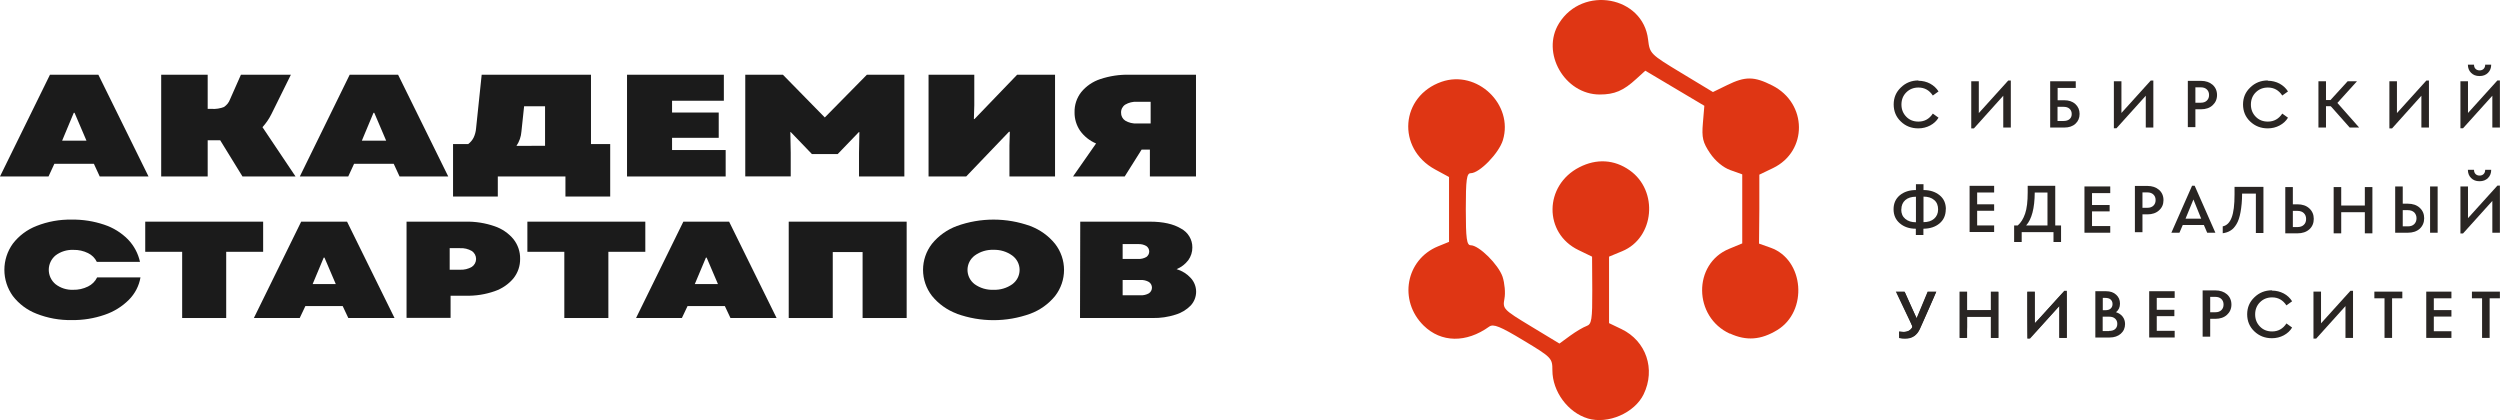 <svg width="244" height="41" viewBox="0 0 244 41" fill="none" xmlns="http://www.w3.org/2000/svg">
<path d="M4.876 7.294H9.601L14.494 17.221H9.732L9.163 15.987H5.306L4.736 17.221H0L4.876 7.294ZM8.44 13.731L7.275 11.008H7.201L6.063 13.731H8.44Z" fill="#1B1B1B"/>
<path d="M15.732 7.294H20.27V10.627H20.665C21.071 10.655 21.478 10.592 21.855 10.443C22.128 10.267 22.336 10.009 22.447 9.707L23.514 7.294H28.39L26.497 11.123C26.265 11.59 25.97 12.024 25.618 12.413L28.843 17.221H23.665L21.491 13.689H20.27V17.221H15.732V7.294Z" fill="#1B1B1B"/>
<path d="M34.129 7.294H38.854L43.747 17.221H38.996L38.427 15.987H34.558L33.989 17.221H29.264L34.129 7.294ZM37.69 13.731L36.528 11.008H36.454L35.316 13.731H37.69Z" fill="#1B1B1B"/>
<path d="M44.217 14.059H45.697C45.918 13.893 46.098 13.679 46.223 13.434C46.359 13.149 46.441 12.842 46.465 12.528L47.012 7.294H57.68V14.059H59.556V19.18H55.187V17.221H48.586V19.18H44.217V14.059ZM53.197 14.229V10.373H51.153L50.891 12.838C50.855 13.338 50.687 13.82 50.405 14.238L53.197 14.229Z" fill="#1B1B1B"/>
<path d="M61.198 7.294H70.648V9.832H65.593V10.983H70.147V13.451H65.593V14.643H70.825V17.224H61.198V7.294Z" fill="#1B1B1B"/>
<path d="M72.738 7.294H76.412L80.5 11.464L84.607 7.294H88.265V17.221H83.839V14.937L83.876 12.897H83.819L81.758 15.038H79.245L77.181 12.892H77.138L77.175 14.932V17.215H72.738V7.294Z" fill="#1B1B1B"/>
<path d="M90.627 7.294H95.091V10.272L95.051 11.621H95.108L99.272 7.294H102.972V17.221H98.521V14.201L98.558 12.869L98.484 12.852L94.302 17.221H90.627V7.294Z" fill="#1B1B1B"/>
<path d="M112.229 14.598H111.423L109.773 17.221H104.729L106.977 14.002C106.352 13.739 105.813 13.309 105.42 12.763C105.055 12.228 104.866 11.596 104.877 10.952C104.86 10.245 105.089 9.554 105.526 8.993C106.008 8.403 106.652 7.962 107.382 7.722C108.302 7.414 109.27 7.269 110.242 7.294H116.729V17.221H112.229V14.598ZM109.818 11.772C110.164 11.978 110.567 12.076 110.971 12.052H112.303V9.933H110.971C110.567 9.911 110.165 10.009 109.818 10.213C109.688 10.3 109.583 10.418 109.513 10.556C109.443 10.694 109.41 10.848 109.417 11.002C109.413 11.153 109.448 11.303 109.518 11.437C109.588 11.572 109.691 11.687 109.818 11.772Z" fill="#1B1B1B"/>
<path d="M3.569 30.621C2.649 30.266 1.847 29.666 1.252 28.889C0.715 28.142 0.427 27.25 0.427 26.336C0.427 25.422 0.715 24.53 1.252 23.784C1.847 23.007 2.649 22.408 3.569 22.051C4.654 21.622 5.816 21.412 6.985 21.433C8.069 21.416 9.148 21.585 10.173 21.931C11.048 22.221 11.84 22.711 12.485 23.361C13.075 23.973 13.483 24.733 13.663 25.558H9.45C9.272 25.187 8.971 24.886 8.596 24.705C8.156 24.486 7.667 24.377 7.173 24.388C6.544 24.36 5.925 24.55 5.425 24.926C5.217 25.099 5.049 25.314 4.934 25.557C4.819 25.8 4.76 26.065 4.76 26.333C4.76 26.602 4.819 26.866 4.934 27.11C5.049 27.353 5.217 27.568 5.425 27.741C5.911 28.116 6.516 28.308 7.133 28.284C7.639 28.297 8.139 28.186 8.591 27.962C8.98 27.774 9.293 27.461 9.479 27.075H13.711C13.57 27.903 13.172 28.668 12.573 29.267C11.913 29.924 11.107 30.422 10.219 30.722C9.187 31.08 8.099 31.255 7.005 31.24C5.829 31.262 4.661 31.051 3.569 30.621Z" fill="#1B1B1B"/>
<path d="M17.779 24.576H14.175V21.634H25.683V24.576H22.077V31.038H17.779V24.576Z" fill="#1B1B1B"/>
<path d="M29.395 21.634H33.872L38.506 31.038H33.995L33.446 29.871H29.805L29.253 31.038H24.778L29.395 21.634ZM32.771 27.724L31.669 25.144H31.595L30.514 27.724H32.771Z" fill="#1B1B1B"/>
<path d="M39.679 21.634H45.452C46.41 21.615 47.363 21.766 48.267 22.079C48.991 22.322 49.631 22.759 50.114 23.342C50.548 23.89 50.777 24.567 50.763 25.262C50.775 25.95 50.546 26.622 50.114 27.165C49.631 27.742 48.995 28.177 48.276 28.421C47.382 28.734 46.437 28.884 45.489 28.863H43.977V31.027H39.679V21.634ZM44.883 26.325C45.293 26.348 45.701 26.251 46.055 26.045C46.182 25.959 46.286 25.843 46.357 25.709C46.429 25.574 46.466 25.425 46.466 25.273C46.466 25.121 46.429 24.971 46.357 24.837C46.286 24.702 46.182 24.587 46.055 24.5C45.702 24.294 45.293 24.196 44.883 24.221H43.889V26.325H44.883Z" fill="#1B1B1B"/>
<path d="M55.078 24.576H51.472V21.634H62.983V24.576H59.377V31.038H55.078V24.576Z" fill="#1B1B1B"/>
<path d="M66.695 21.634H71.161L75.795 31.038H71.294L70.745 29.871H67.105L66.552 31.038H62.078L66.695 21.634ZM70.071 27.724L68.969 25.144H68.898L67.813 27.724H70.071Z" fill="#1B1B1B"/>
<path d="M76.979 21.634H88.49V31.038H84.189V24.601H81.277V31.038H76.979V21.634Z" fill="#1B1B1B"/>
<path d="M93.391 30.616C92.436 30.261 91.595 29.66 90.958 28.875C90.394 28.145 90.089 27.253 90.089 26.336C90.089 25.42 90.394 24.528 90.958 23.798C91.595 23.013 92.436 22.412 93.391 22.057C95.702 21.225 98.237 21.225 100.547 22.057C101.504 22.414 102.345 23.018 102.981 23.806C103.545 24.536 103.85 25.428 103.85 26.345C103.85 27.261 103.545 28.153 102.981 28.883C102.344 29.668 101.503 30.27 100.547 30.624C98.237 31.456 95.702 31.456 93.391 30.624V30.616ZM95.13 27.741C95.661 28.12 96.306 28.311 96.961 28.284C97.618 28.31 98.266 28.119 98.8 27.741C99.021 27.579 99.201 27.367 99.325 27.125C99.449 26.882 99.513 26.614 99.513 26.342C99.513 26.07 99.449 25.802 99.325 25.559C99.201 25.316 99.021 25.105 98.8 24.943C98.268 24.557 97.62 24.36 96.961 24.383C96.304 24.359 95.658 24.557 95.13 24.943C94.912 25.107 94.735 25.319 94.613 25.562C94.492 25.804 94.428 26.071 94.428 26.342C94.428 26.613 94.492 26.88 94.613 27.122C94.735 27.365 94.912 27.577 95.13 27.741Z" fill="#1B1B1B"/>
<path d="M105.432 21.634H112.235C113.514 21.634 114.523 21.858 115.263 22.306C115.602 22.484 115.884 22.75 116.079 23.075C116.275 23.399 116.377 23.77 116.373 24.148C116.379 24.595 116.239 25.032 115.975 25.396C115.682 25.782 115.289 26.084 114.836 26.269C115.37 26.428 115.85 26.728 116.222 27.137C116.557 27.504 116.742 27.98 116.742 28.473C116.742 28.966 116.557 29.442 116.222 29.809C115.808 30.237 115.287 30.55 114.711 30.716C114.005 30.941 113.267 31.05 112.525 31.038H105.409L105.432 21.634ZM111.082 25.273C111.36 25.288 111.638 25.223 111.879 25.085C111.967 25.025 112.039 24.944 112.089 24.851C112.138 24.757 112.164 24.653 112.164 24.548C112.164 24.442 112.138 24.338 112.089 24.245C112.039 24.151 111.967 24.071 111.879 24.01C111.638 23.872 111.36 23.807 111.082 23.823H109.57V25.273H111.082ZM111.312 28.819C111.601 28.835 111.888 28.768 112.138 28.625C112.228 28.564 112.302 28.481 112.353 28.385C112.404 28.289 112.431 28.182 112.431 28.074C112.431 27.966 112.404 27.859 112.353 27.763C112.302 27.667 112.228 27.585 112.138 27.523C111.888 27.379 111.601 27.311 111.312 27.327H109.57V28.819H111.312Z" fill="#1B1B1B"/>
<path d="M187.229 7.882C187.653 7.882 188.037 7.982 188.381 8.162C188.725 8.352 188.998 8.603 189.2 8.923L188.644 9.324C188.3 8.803 187.835 8.543 187.239 8.543C186.764 8.543 186.369 8.703 186.056 9.013C185.743 9.324 185.581 9.724 185.581 10.205C185.581 10.686 185.743 11.076 186.056 11.397C186.369 11.717 186.764 11.868 187.239 11.868C187.835 11.868 188.3 11.607 188.644 11.086L189.2 11.487C189.008 11.808 188.735 12.058 188.381 12.248C188.037 12.428 187.653 12.529 187.229 12.529C186.551 12.529 185.985 12.308 185.52 11.858C185.055 11.417 184.823 10.856 184.823 10.195C184.823 9.534 185.055 8.983 185.53 8.533C185.995 8.082 186.561 7.851 187.239 7.851V7.872L187.229 7.882Z" fill="#292523"/>
<path d="M196.256 7.861V12.449H195.518V9.344L192.657 12.529H192.394V7.932H193.132V11.036L196.003 7.861H196.256Z" fill="#292523"/>
<path d="M200.825 8.583V9.784H201.462C201.917 9.784 202.281 9.905 202.554 10.155C202.827 10.405 202.968 10.726 202.968 11.117C202.968 11.507 202.837 11.828 202.564 12.078C202.291 12.328 201.927 12.449 201.472 12.449H200.097V7.932H202.594V8.583H200.825ZM200.815 10.405V11.808H201.391C201.654 11.808 201.846 11.748 201.987 11.627C202.129 11.507 202.2 11.337 202.2 11.127C202.2 10.916 202.129 10.746 201.987 10.616C201.846 10.486 201.654 10.425 201.391 10.425H200.815V10.405Z" fill="#292523"/>
<path d="M210.166 7.861V12.449H209.428V9.344L206.567 12.519H206.314V7.932H207.052V11.026L209.913 7.861H210.166Z" fill="#292523"/>
<path d="M214.816 7.892C215.281 7.892 215.655 8.022 215.948 8.272C216.231 8.523 216.383 8.863 216.383 9.274C216.383 9.684 216.231 10.015 215.948 10.275C215.665 10.536 215.291 10.666 214.816 10.666H214.27V12.409H213.532V7.892H214.816ZM214.27 10.025H214.795C215.058 10.025 215.25 9.955 215.392 9.814C215.533 9.674 215.604 9.504 215.604 9.274C215.604 9.043 215.533 8.873 215.392 8.733C215.25 8.593 215.048 8.523 214.795 8.523H214.27V10.025Z" fill="#292523"/>
<path d="M221.336 7.882C221.76 7.882 222.145 7.982 222.488 8.162C222.832 8.352 223.105 8.603 223.307 8.923L222.751 9.324C222.407 8.803 221.942 8.543 221.346 8.543C220.871 8.543 220.477 8.703 220.163 9.013C219.85 9.324 219.688 9.724 219.688 10.205C219.688 10.686 219.85 11.076 220.163 11.397C220.477 11.717 220.871 11.868 221.346 11.868C221.932 11.868 222.407 11.607 222.751 11.086L223.307 11.487C223.115 11.808 222.842 12.058 222.488 12.248C222.145 12.428 221.76 12.529 221.336 12.529C220.659 12.529 220.092 12.308 219.617 11.858C219.152 11.417 218.92 10.856 218.92 10.195C218.92 9.534 219.152 8.983 219.627 8.533C220.092 8.082 220.659 7.851 221.336 7.851V7.882Z" fill="#292523"/>
<path d="M237.065 7.861V12.449H236.327V9.344L233.467 12.529H233.204V7.932H233.942V11.036L236.813 7.861H237.065Z" fill="#292523"/>
<path d="M243.99 7.861V12.449H243.252V9.344L240.391 12.519H240.138V7.932H240.876V11.026L243.747 7.851H244L243.99 7.861ZM241.988 7.421C241.655 7.421 241.392 7.321 241.18 7.11C240.967 6.9 240.866 6.63 240.866 6.309H241.463C241.463 6.479 241.513 6.62 241.614 6.72C241.715 6.82 241.847 6.87 242.009 6.87C242.17 6.87 242.302 6.82 242.403 6.72C242.504 6.62 242.554 6.479 242.554 6.309H243.141C243.141 6.63 243.04 6.9 242.827 7.11C242.615 7.321 242.342 7.421 242.019 7.421H241.988Z" fill="#292523"/>
<path d="M189.907 20.421C189.907 21.002 189.705 21.462 189.301 21.803C188.896 22.143 188.381 22.314 187.724 22.324V22.935H186.986V22.324C186.349 22.324 185.823 22.143 185.419 21.793C185.015 21.452 184.812 20.992 184.812 20.421C184.812 19.85 185.015 19.399 185.419 19.059C185.823 18.728 186.349 18.548 186.996 18.548V17.977H187.734V18.548C188.381 18.548 188.907 18.728 189.311 19.059C189.715 19.389 189.917 19.84 189.917 20.421H189.907ZM185.561 20.451C185.561 20.841 185.692 21.142 185.955 21.362C186.218 21.583 186.561 21.693 186.996 21.693V19.199C186.561 19.199 186.208 19.309 185.955 19.529C185.702 19.75 185.571 20.06 185.571 20.451H185.561ZM187.724 21.683C188.159 21.683 188.512 21.573 188.765 21.352C189.018 21.132 189.159 20.831 189.159 20.441C189.159 20.05 189.038 19.74 188.775 19.52C188.522 19.299 188.169 19.189 187.734 19.189V21.683H187.724Z" fill="#292523"/>
<path d="M209.589 18.147C210.054 18.147 210.428 18.277 210.722 18.528C211.005 18.778 211.156 19.119 211.156 19.529C211.156 19.94 211.015 20.271 210.722 20.531C210.439 20.791 210.054 20.922 209.589 20.922H209.104V22.664H208.366V18.147H209.589ZM209.104 20.281H209.579C209.842 20.281 210.034 20.21 210.176 20.07C210.317 19.93 210.388 19.76 210.388 19.529C210.388 19.299 210.317 19.129 210.176 18.989C210.034 18.848 209.832 18.778 209.579 18.778H209.104V20.281Z" fill="#292523"/>
<path d="M215.109 21.963H213.036L212.713 22.714H211.925L213.946 18.127H214.199L216.221 22.714H215.422L215.099 21.963H215.109ZM214.078 19.469L213.309 21.342H214.836L214.078 19.469Z" fill="#292523"/>
<path d="M223.782 19.94H224.227C224.712 19.94 225.096 20.07 225.39 20.341C225.683 20.611 225.824 20.952 225.824 21.362C225.824 21.773 225.683 22.123 225.39 22.384C225.096 22.644 224.712 22.774 224.227 22.774H223.044V18.258H223.782V19.94ZM223.782 22.163H224.227C224.5 22.163 224.712 22.083 224.854 21.943C225.005 21.803 225.076 21.613 225.076 21.372C225.076 21.132 225.005 20.952 224.854 20.801C224.712 20.661 224.5 20.581 224.227 20.581H223.782V22.163Z" fill="#292523"/>
<path d="M234.508 19.88H235.003C235.478 19.88 235.872 20.01 236.166 20.281C236.459 20.551 236.6 20.892 236.6 21.302C236.6 21.713 236.449 22.063 236.166 22.324C235.872 22.584 235.488 22.714 235.003 22.714H233.77V18.197H234.508V19.88ZM234.508 22.093H235.003C235.276 22.093 235.478 22.023 235.63 21.873C235.771 21.733 235.852 21.543 235.852 21.302C235.852 21.062 235.771 20.882 235.63 20.731C235.478 20.591 235.276 20.511 235.003 20.511H234.508V22.093ZM237.914 22.714H237.176V18.197H237.914V22.714Z" fill="#292523"/>
<path d="M243.99 18.127V22.714H243.252V19.61L240.391 22.785H240.138V18.197H240.876V21.292L243.747 18.117H244L243.99 18.127ZM241.988 17.687C241.655 17.687 241.392 17.587 241.18 17.376C240.967 17.166 240.866 16.895 240.866 16.575H241.463C241.463 16.745 241.513 16.885 241.614 16.985C241.715 17.086 241.847 17.136 242.009 17.136C242.17 17.136 242.302 17.086 242.403 16.985C242.504 16.885 242.554 16.745 242.554 16.575H243.141C243.141 16.895 243.04 17.166 242.827 17.376C242.615 17.587 242.342 17.687 242.019 17.687H241.988Z" fill="#292523"/>
<path d="M188.987 28.463L187.39 32.099C187.107 32.73 186.622 33.06 185.935 33.06C185.743 33.06 185.55 33.04 185.348 32.99V32.359C185.631 32.379 185.773 32.389 185.783 32.389C186.208 32.389 186.501 32.219 186.662 31.878L185.035 28.463H185.884L187.057 31.067L188.138 28.463H188.987Z" fill="#292523"/>
<path d="M195.043 32.98H194.305V30.917H191.99V32.98H191.252V28.463H191.99V30.266H194.305V28.463H195.043V32.98Z" fill="#292523"/>
<path d="M201.725 28.383V32.98H200.987V29.875L198.126 33.05H197.863V28.463H198.601V31.558L201.472 28.383H201.725Z" fill="#292523"/>
<path d="M206.536 30.476C206.809 30.567 207.022 30.707 207.173 30.907C207.325 31.107 207.406 31.348 207.406 31.628C207.406 32.009 207.264 32.329 206.991 32.57C206.718 32.81 206.355 32.94 205.91 32.94H204.505V28.423H205.546C205.96 28.423 206.294 28.533 206.536 28.764C206.789 28.994 206.911 29.274 206.911 29.635C206.911 29.996 206.779 30.266 206.516 30.476H206.536ZM205.232 29.064V30.276H205.475C205.708 30.276 205.879 30.226 206.001 30.116C206.122 30.006 206.183 29.855 206.183 29.675C206.183 29.495 206.122 29.345 206.001 29.234C205.879 29.124 205.697 29.074 205.475 29.074H205.232V29.064ZM205.839 32.299C206.102 32.299 206.304 32.239 206.435 32.119C206.577 31.999 206.648 31.828 206.648 31.608C206.648 31.388 206.577 31.227 206.435 31.097C206.294 30.967 206.102 30.907 205.839 30.907H205.222V32.309H205.839V32.299Z" fill="#292523"/>
<path d="M216.221 28.343C216.686 28.343 217.06 28.473 217.353 28.724C217.636 28.974 217.788 29.315 217.788 29.725C217.788 30.136 217.636 30.466 217.353 30.727C217.07 30.987 216.686 31.117 216.221 31.117H215.715V32.86H214.977V28.343H216.221ZM215.715 30.476H216.211C216.474 30.476 216.666 30.406 216.807 30.266C216.949 30.126 217.019 29.956 217.019 29.725C217.019 29.495 216.949 29.325 216.807 29.184C216.666 29.044 216.463 28.974 216.211 28.974H215.715V30.476Z" fill="#292523"/>
<path d="M221.74 28.363C222.165 28.363 222.549 28.463 222.893 28.643C223.236 28.824 223.509 29.084 223.711 29.405L223.155 29.805C222.812 29.285 222.347 29.024 221.76 29.024C221.285 29.024 220.891 29.184 220.578 29.495C220.264 29.805 220.103 30.206 220.103 30.687C220.103 31.167 220.264 31.558 220.578 31.878C220.891 32.199 221.285 32.349 221.76 32.349C222.347 32.349 222.822 32.089 223.155 31.568L223.711 31.969C223.519 32.289 223.246 32.539 222.893 32.73C222.549 32.91 222.165 33.01 221.74 33.01C221.063 33.01 220.497 32.79 220.022 32.339C219.557 31.898 219.324 31.338 219.324 30.677C219.324 30.016 219.557 29.465 220.032 29.014C220.497 28.563 221.073 28.333 221.75 28.333V28.353L221.74 28.363Z" fill="#292523"/>
<path d="M229.655 28.383V32.98H228.918V29.875L226.057 33.05H225.794V28.463H226.532V31.558L229.403 28.383H229.655Z" fill="#292523"/>
<path d="M234.467 29.114H233.467V32.98H232.729V29.114H231.738V28.463H234.467V29.114Z" fill="#292523"/>
<path d="M243.99 29.114H242.989V32.98H242.251V29.114H241.26V28.463H243.99V29.114Z" fill="#292523"/>
<path d="M194.628 22.003H192.97V20.571H194.628V19.94H192.97V18.788H194.628V18.137H192.232V22.644H194.628V22.003Z" fill="#292523"/>
<path d="M205.96 22.063H204.181V20.631H205.9V20.01H204.181V18.848H205.96V18.197H203.443V22.714H205.96V22.063Z" fill="#292523"/>
<path d="M212.248 32.289H210.499V30.857H212.218V30.236H210.499V29.074H212.248V28.423H209.761V32.94H212.248V32.289Z" fill="#292523"/>
<path d="M239.259 32.329H237.54V30.897H239.259V30.266H237.54V29.114H239.259V28.463H236.802V32.98H239.259V32.329Z" fill="#292523"/>
<path d="M226.279 7.932H227.017V12.449H226.279V7.932ZM229.332 12.449L227.199 10.045L229.13 7.932H230.04L228.129 10.045L230.252 12.449H229.332Z" fill="#292523"/>
<path d="M227.583 9.764H226.532V10.365H227.583V9.764Z" fill="#292523"/>
<path d="M231.546 22.774H230.808V20.711H228.503V22.774H227.765V18.258H228.503V20.06H230.808V18.258H231.546V22.774Z" fill="#292523"/>
<path d="M201.159 22.003V23.616H200.421V22.654H197.317V23.616H196.579V22.003H196.933C197.246 21.733 197.479 21.352 197.651 20.852C197.823 20.351 197.903 19.66 197.903 18.778V18.137H200.592V22.003H201.169H201.159ZM197.752 22.003H199.834V18.788H198.591C198.581 20.321 198.298 21.392 197.752 22.003Z" fill="#292523"/>
<path d="M220.911 18.247V22.744H220.173V18.898H218.829C218.829 19.6 218.768 20.201 218.677 20.701C218.586 21.202 218.455 21.593 218.283 21.873C218.111 22.163 217.919 22.374 217.697 22.504C217.484 22.644 217.222 22.724 216.939 22.765V22.093C217.333 22.013 217.626 21.723 217.808 21.232C218 20.741 218.091 19.99 218.091 18.979V18.238H220.901L220.911 18.247Z" fill="#292523"/>
<path d="M154.971 40.842C153.03 40.261 151.514 38.208 151.514 36.145C151.514 34.953 151.443 34.883 148.683 33.221C146.409 31.849 145.752 31.588 145.347 31.878C143.103 33.491 140.657 33.451 138.949 31.778C136.472 29.345 137.2 25.338 140.344 24.046L141.425 23.606V17.276L140.06 16.535C136.29 14.482 136.674 9.384 140.697 7.982C144.165 6.78 147.743 10.195 146.682 13.681C146.288 14.962 144.397 16.905 143.538 16.905C143.144 16.905 143.063 17.546 143.063 20.421C143.063 23.295 143.154 23.936 143.538 23.936C144.347 23.936 146.247 25.819 146.651 27.011C146.854 27.632 146.945 28.593 146.833 29.154C146.651 30.146 146.722 30.216 149.421 31.849L152.201 33.531L153.242 32.77C153.819 32.349 154.536 31.929 154.85 31.818C155.345 31.648 155.416 31.187 155.406 28.333L155.386 25.048L154.061 24.407C150.644 22.765 150.695 18.087 154.142 16.325C155.82 15.463 157.549 15.563 159.045 16.615C161.896 18.608 161.481 23.215 158.327 24.517L157.043 25.048V31.538L158.256 32.119C160.672 33.281 161.602 36.035 160.42 38.479C159.54 40.301 156.942 41.433 154.961 40.842H154.971Z" fill="#DF3614"/>
<path d="M168.84 32.57C165.262 30.937 165.211 25.749 168.76 24.287L170.043 23.756V17.016L168.891 16.605C168.183 16.355 167.415 15.714 166.9 14.952C166.192 13.901 166.081 13.44 166.202 12.018L166.344 10.325L160.582 6.9L159.702 7.701C158.449 8.853 157.579 9.224 156.134 9.224C152.707 9.224 150.372 5.147 152.161 2.273C154.476 -1.453 160.369 -0.371 160.854 3.865C161.016 5.237 161.067 5.288 164.099 7.12L167.183 8.983L168.578 8.302C170.337 7.441 171.196 7.441 172.975 8.342C176.412 10.075 176.452 14.762 173.046 16.405L171.711 17.046V20.411L171.681 23.776L172.813 24.177C176.089 25.338 176.493 30.376 173.45 32.219C171.863 33.181 170.448 33.291 168.84 32.55V32.57Z" fill="#DF3614"/>
<path d="M185.449 32.97C185.449 32.97 185.399 32.79 185.389 32.64L185.368 32.369L185.641 32.399C185.995 32.439 186.309 32.349 186.48 32.169C186.733 31.909 186.764 32.029 185.904 30.216C185.47 29.305 185.116 28.543 185.116 28.523C185.116 28.503 185.288 28.493 185.51 28.503H185.904L186.47 29.775C186.784 30.466 187.047 31.047 187.067 31.057C187.087 31.067 187.33 30.506 187.623 29.795L188.159 28.513H188.553C188.765 28.493 188.947 28.503 188.947 28.513C188.947 28.573 187.552 31.718 187.36 32.089C187.138 32.52 186.956 32.72 186.652 32.87C186.48 32.95 186.379 32.97 185.985 32.99C185.611 33.01 185.5 33 185.47 32.96" fill="#292523"/>
<path d="M191.292 28.503H191.98V30.306H193.152L194.325 30.286V29.395L194.345 28.503H195.033V32.98H194.345V30.907H191.99V31.909C191.97 32.74 191.959 32.91 191.899 32.95C191.868 32.97 191.717 32.99 191.565 32.99H191.292V28.503Z" fill="#292523"/>
<path d="M197.924 33C197.924 33 197.883 31.949 197.883 30.727V28.503H198.561V30.016C198.561 30.847 198.571 31.538 198.591 31.548C198.611 31.558 199.208 30.917 199.925 30.126C201.26 28.654 201.492 28.413 201.624 28.413C201.694 28.413 201.694 28.513 201.694 30.687V32.96H201.007V29.835L200.855 29.996C200.774 30.086 200.138 30.777 199.45 31.538C198.247 32.87 198.005 33.11 197.934 32.99L197.924 33Z" fill="#292523"/>
</svg>
